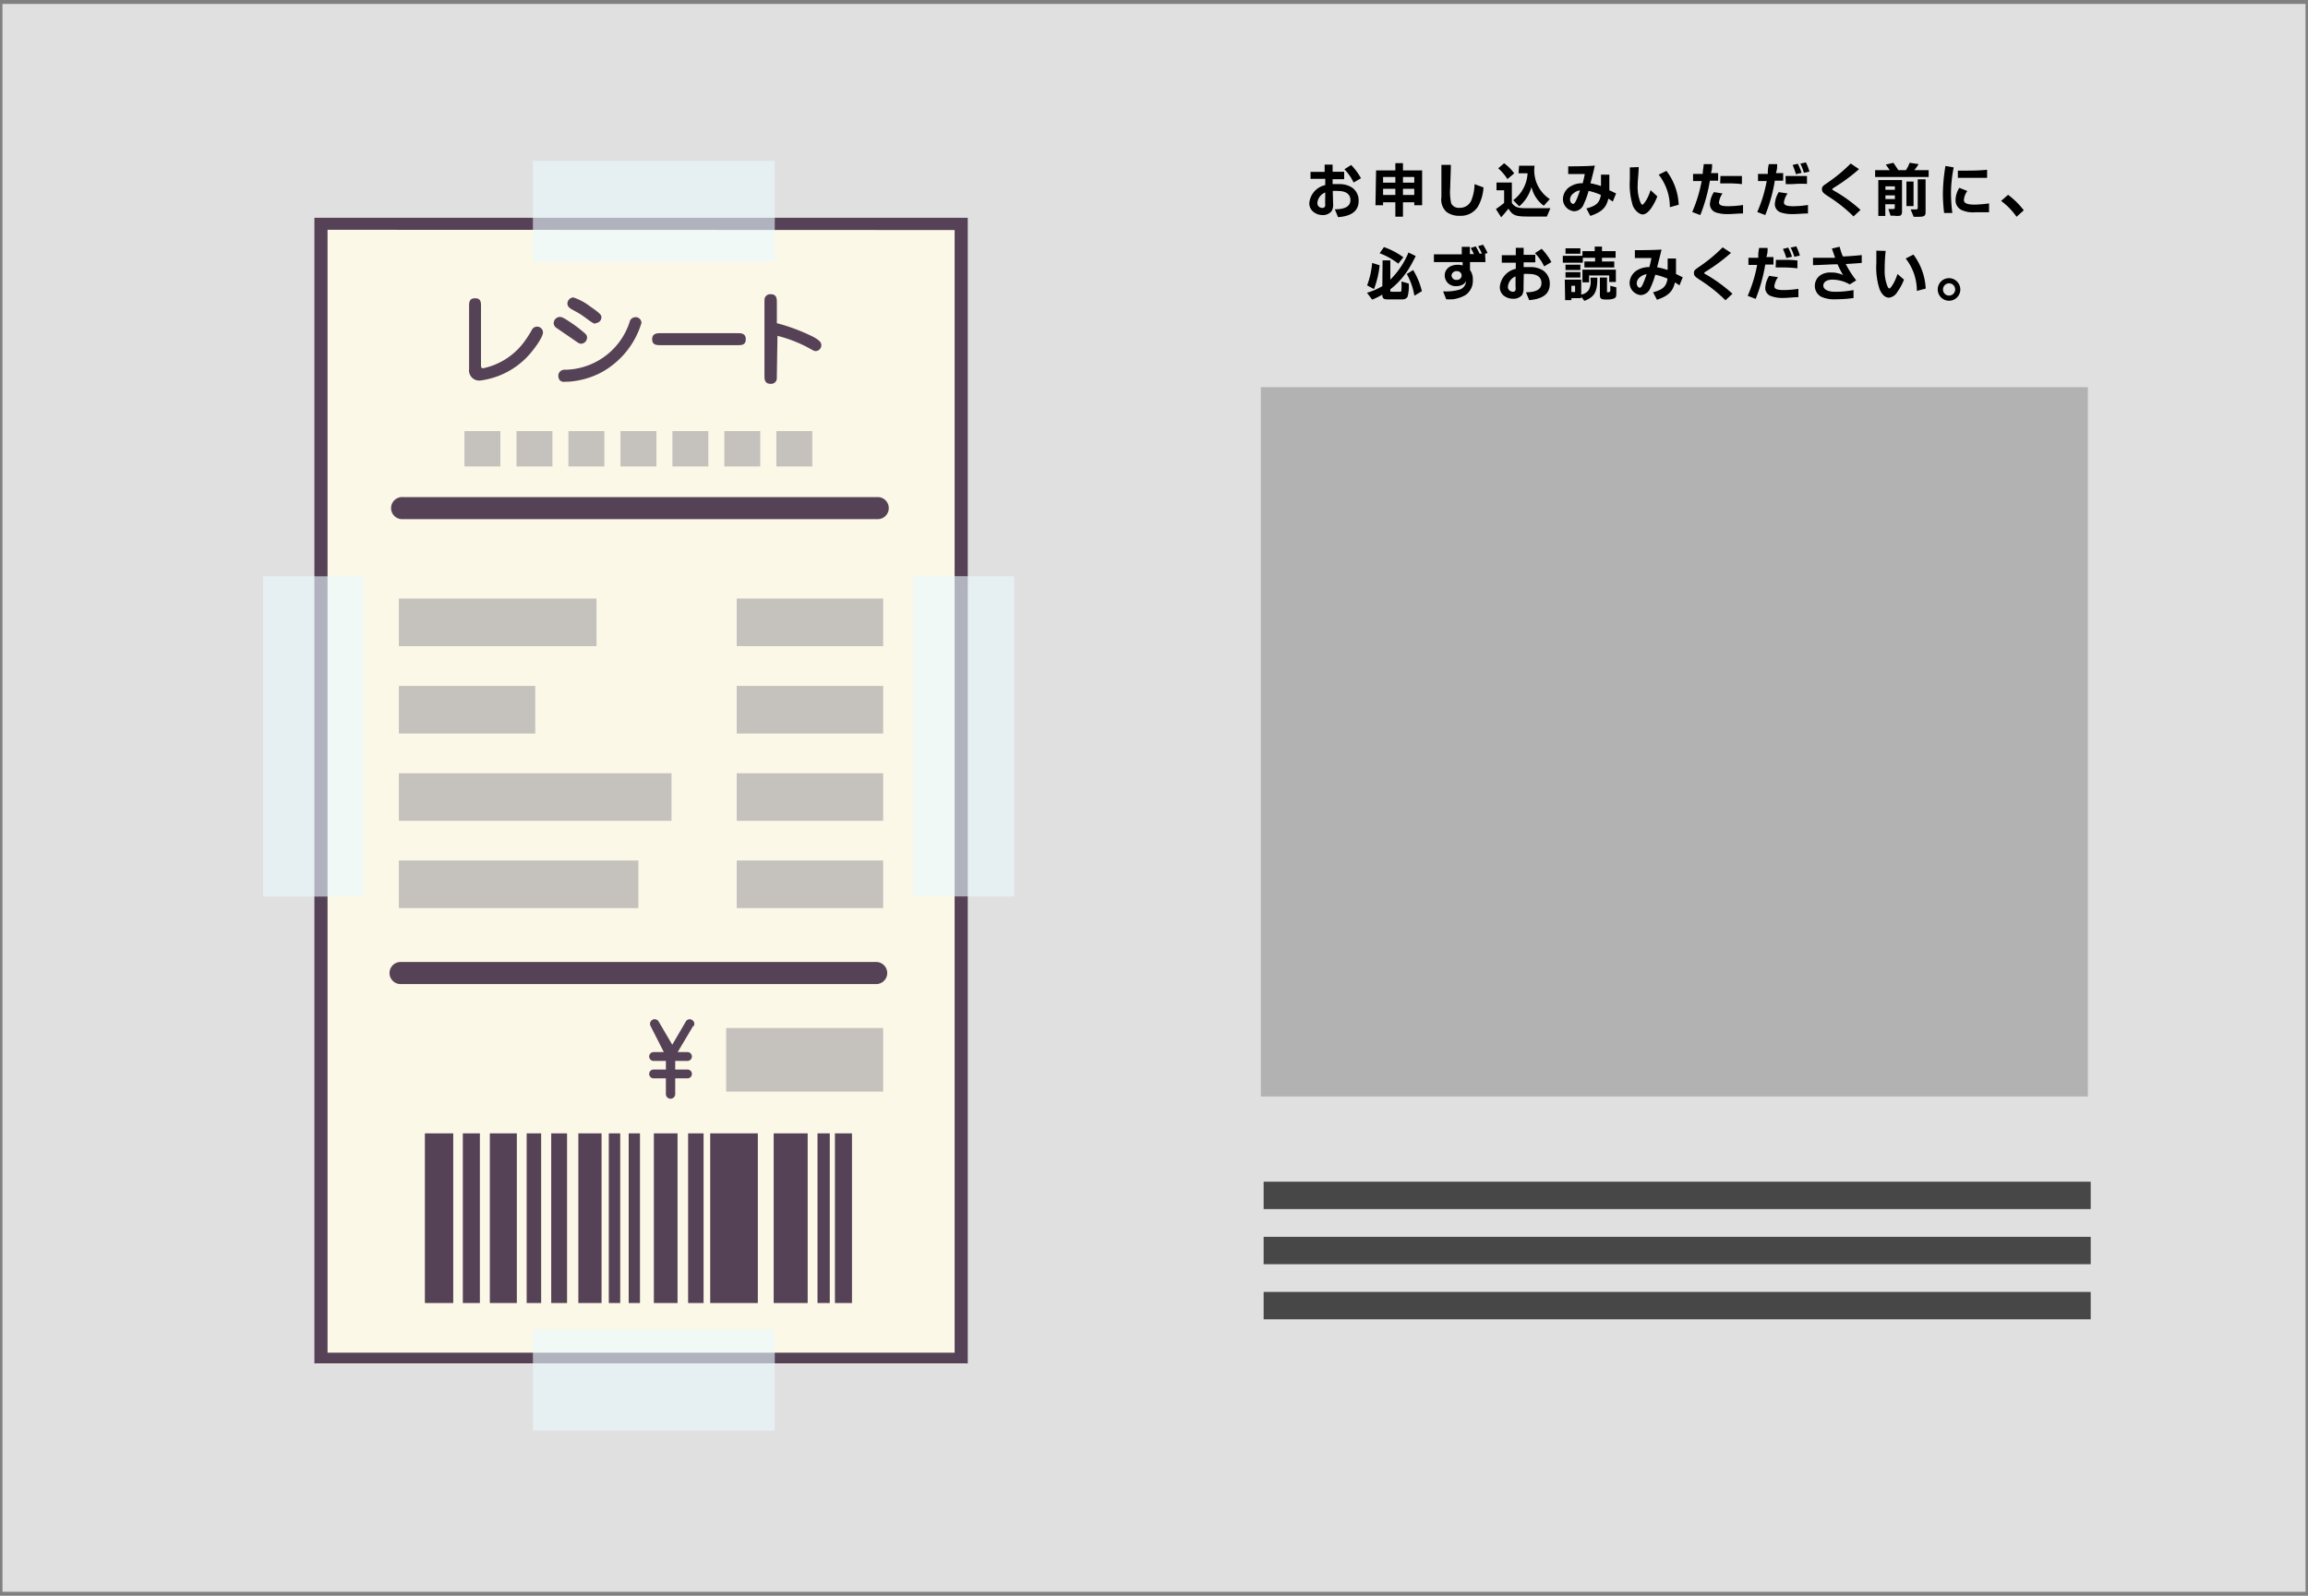 <svg id="レイヤー_1" data-name="レイヤー 1" xmlns="http://www.w3.org/2000/svg" viewBox="0 0 188 130"><rect x="0" y="0" width="188" height="130" fill="#808080" stroke="none"/><defs><style>.cls-1{fill:#e0e0e0;}.cls-2{fill:#fcf8e7;}.cls-2,.cls-3,.cls-4{fill-rule:evenodd;}.cls-3,.cls-5{fill:#564256;}.cls-4{fill:#c5c2be;}.cls-6{fill:#ebfaff;opacity:0.61;}.cls-7{fill:#b2b2b2;}.cls-8{fill:#474747;}</style></defs><rect class="cls-1" x="0.2" y="0.32" width="187.6" height="129.36"/><polygon class="cls-2" points="78.66 17.82 25.78 17.82 25.78 111.1 78.66 111.1 78.66 17.82 78.66 17.82"/><path class="cls-3" d="M78.83,17.74v0H25.61v93.33H78.83V17.74Zm-1.07,1V110.2H26.68V18.72Z"/><path class="cls-3" d="M47.11,92.33v13.82H49V92.33Zm20.9,0v13.82H69.4V92.33Zm-33.4,0v13.82h2.31V92.33Zm28.41,0v13.82h2.77V92.33Zm-11.81,0v13.82h.92V92.33Zm-9.11,0H39.9v13.82h2.2V92.33Zm.8,0v13.82h1.18V92.33Zm2,0v13.82h1.29V92.33Zm11.15,0v13.82h1.26V92.33Zm-18.35,0v13.82h1.39V92.33Zm11.89,0v13.82h.93V92.33Zm17,0v13.82h1V92.33Zm-13.33,0v13.82h1.93V92.33Zm4.59,0v13.82h3.88V92.33Z"/><polygon class="cls-4" points="48.59 48.76 32.49 48.76 32.49 52.64 48.59 52.64 48.59 48.76 48.59 48.76"/><polygon class="cls-4" points="71.94 48.76 60.01 48.76 60.01 52.64 71.94 52.64 71.94 48.76 71.94 48.76"/><polygon class="cls-4" points="54.7 62.99 32.49 62.99 32.49 66.87 54.7 66.87 54.7 62.99 54.7 62.99"/><polygon class="cls-4" points="71.94 62.99 60.01 62.99 60.01 66.87 71.94 66.87 71.94 62.99 71.94 62.99"/><polygon class="cls-4" points="43.6 55.88 32.49 55.88 32.49 59.76 43.6 59.76 43.6 55.88 43.6 55.88"/><polygon class="cls-4" points="71.94 55.88 60.01 55.88 60.01 59.76 71.94 59.76 71.94 55.88 71.94 55.88"/><polygon class="cls-4" points="52 70.1 32.49 70.1 32.49 73.98 52 73.98 52 70.1 52 70.1"/><polygon class="cls-4" points="71.94 70.1 60.01 70.1 60.01 73.98 71.94 73.98 71.94 70.1 71.94 70.1"/><polygon class="cls-4" points="71.94 83.75 59.15 83.75 59.15 88.93 71.94 88.93 71.94 83.75 71.94 83.75"/><path class="cls-4" d="M40.76,35.12H37.83V38h2.93V35.12Zm16.94,0H54.77V38H57.7V35.12Zm-8.47,0H46.3V38h2.93V35.12Zm16.94,0H63.24V38h2.93V35.12ZM45,35.12H42.07V38H45V35.12Zm16.94,0H59V38h2.93V35.12Zm-8.47,0H50.54V38h2.93V35.12Z"/><path class="cls-3" d="M32.85,42.29H71.59a.9.9,0,0,0,0-1.79H32.85a.9.9,0,1,0,0,1.79Z"/><path class="cls-3" d="M32.63,80.17H71.37a.9.9,0,0,0,0-1.8H32.63a.9.9,0,0,0,0,1.8Z"/><path class="cls-5" d="M56.46,83.59,55.2,85.71H56a.36.36,0,0,1,0,.72h-1v.7h1a.36.36,0,0,1,.36.36.36.36,0,0,1-.36.36h-1v1.27a.38.38,0,0,1-.38.39.38.38,0,0,1-.38-.39V87.85h-1a.36.36,0,0,1-.36-.36.36.36,0,0,1,.36-.36h1v-.7h-1a.36.36,0,1,1,0-.72h.83L53,83.6a.37.37,0,0,1,.13-.51.37.37,0,0,1,.52.13l1.11,1.89,1.11-1.9a.36.36,0,0,1,.5-.12.37.37,0,0,1,.14.5Z"/><path class="cls-5" d="M39.18,29.64c0,.26,0,.36.18.36a5.59,5.59,0,0,0,3.3-2.1,9.18,9.18,0,0,0,.65-1,.48.48,0,0,1,.92.17c0,.43-.77,1.4-.82,1.46A6.44,6.44,0,0,1,39.12,31a.83.83,0,0,1-.91-.94V25c0-.36,0-.7.49-.7s.48.35.48.7Z"/><path class="cls-5" d="M47.36,28c-.17,0-.17,0-.77-.42l-1.24-.85a.5.5,0,0,1-.25-.39.52.52,0,0,1,.5-.52c.15,0,.29.05.84.42a10.83,10.83,0,0,1,1.23.94.43.43,0,0,1,.15.34A.51.51,0,0,1,47.36,28Zm-1.74,3a.56.56,0,0,1-.14-.38.48.48,0,0,1,.19-.4.6.6,0,0,1,.42-.1,5.62,5.62,0,0,0,5.19-3.87.5.5,0,0,1,.46-.41.47.47,0,0,1,.51.47A6.84,6.84,0,0,1,49,30.33a6.7,6.7,0,0,1-2.76.77h-.2A.51.51,0,0,1,45.62,31Zm2.9-4.64c-.16,0-.19,0-.77-.43s-.67-.44-1.21-.75c-.09-.06-.32-.19-.32-.44a.51.51,0,0,1,.48-.51,4.59,4.59,0,0,1,1.35.72c.88.6.94.73.94.91A.48.48,0,0,1,48.52,26.32Z"/><path class="cls-5" d="M53.82,28.12c-.31,0-.7,0-.7-.48s.38-.5.7-.5h6.23c.31,0,.7,0,.7.5s-.39.48-.7.48Z"/><path class="cls-5" d="M63.28,30.57c0,.33,0,.42-.13.56a.46.46,0,0,1-.36.14c-.52,0-.52-.37-.52-.7v-5.9c0-.33,0-.42.13-.56a.45.45,0,0,1,.37-.14c.51,0,.51.37.51.7v1.66a15.09,15.09,0,0,1,3,1.13c.57.32.62.49.62.66a.47.47,0,0,1-.44.48c-.13,0-.13,0-.56-.24a11,11,0,0,0-2.57-1Z"/><rect class="cls-6" x="43.41" y="13.11" width="19.7" height="8.22"/><rect class="cls-6" x="43.41" y="108.32" width="19.7" height="8.22"/><rect class="cls-6" x="65.45" y="55.88" width="26.09" height="8.22" transform="translate(138.49 -18.51) rotate(90)"/><rect class="cls-6" x="12.5" y="55.88" width="26.09" height="8.22" transform="translate(85.53 34.45) rotate(90)"/><path d="M108.59,16.55v.06a1,1,0,0,1-.13.6.9.9,0,0,1-.73.31,1.18,1.18,0,0,1-.77-.28.88.88,0,0,1-.31-.69,1.65,1.65,0,0,1,1.3-1.47v-.51h-.06c-.24,0-.76,0-1,0h-.14V14h1.15l0-.59.65,0v.58h.16c.43,0,.54,0,.78,0v.61h-.24l-.47,0h-.23v.4a4,4,0,0,1,.49,0,1.89,1.89,0,0,1,1.06.26,1.26,1.26,0,0,1,.57,1.1c0,.81-.55,1.25-1.68,1.33l-.26-.64c.86,0,1.27-.26,1.27-.75s-.38-.74-1-.74a2.39,2.39,0,0,0-.44,0Zm-.64-.87a1,1,0,0,0-.64.84.38.38,0,0,0,.18.36.49.49,0,0,0,.23.06.23.23,0,0,0,.22-.14,1.52,1.52,0,0,0,0-.29h0Zm2.11-2.24a5.12,5.12,0,0,1,.8,1.08l-.6.35a4,4,0,0,0-.75-1.08Z"/><path d="M112.09,13.88h1.57v-.59h.62v.59h1.56v2.84h-.64v-.24h-.92v1.17h-.62V16.48h-1v.24h-.62Zm1.57,1v-.46h-1v.46Zm0,1v-.5h-1v.5Zm1.54-1v-.46h-.92v.46Zm0,1v-.5h-.92v.5Z"/><path d="M118.18,13.43c0,.58-.05,1.43-.05,1.84a4.24,4.24,0,0,0,.08,1.3.68.68,0,0,0,.68.36,1,1,0,0,0,1-.72,3.61,3.61,0,0,0,.22-1.21l.73.27a3.64,3.64,0,0,1-.44,1.54,1.65,1.65,0,0,1-1.48.77,1.73,1.73,0,0,1-1.1-.32,1.38,1.38,0,0,1-.41-1.21V13.43Z"/><path d="M122.52,15.5h-.62v-.63h1.25v1.67c.25.33.48.42,1.12.42l1,0,.68,0h.34l-.29.68q-.66,0-1.5,0c-1.07,0-1.28-.09-1.63-.64-.26.33-.35.43-.59.7l-.43-.67a8.34,8.34,0,0,0,.67-.5Zm0-2.2a3.74,3.74,0,0,1,.82.82l-.55.47a4.25,4.25,0,0,0-.75-.88Zm1.22.2H125a2.79,2.79,0,0,0,1.24,2.72l-.49.54a2.6,2.6,0,0,1-1-1.53,3.21,3.21,0,0,1-1,1.58l-.49-.5a2.92,2.92,0,0,0,1.17-2.19h-.74Z"/><path d="M130.41,15.23v-.18c0-.28,0-.55,0-.82h.68c0,.21,0,.35,0,.46,0,.28,0,.63,0,.81l.13.06.13.06.29.14-.27.66-.36-.24c-.17.74-.55,1.1-1.47,1.41l-.32-.61c.8-.2,1.08-.47,1.18-1.1a5.42,5.42,0,0,0-1-.33,6.4,6.4,0,0,1-.39,1.07.86.86,0,0,1-.78.59,1,1,0,0,1-.92-1,1.22,1.22,0,0,1,.68-1.06,1.73,1.73,0,0,1,.93-.22c.08-.31.11-.45.17-.75-.71,0-1,0-1.35,0v-.63c.34,0,1.5,0,2.17-.06-.11.5-.28,1.16-.36,1.44a7,7,0,0,1,.91.24Zm-2.24.52a.63.63,0,0,0-.28.51c0,.18.12.35.25.35s.26-.22.56-1.1A1,1,0,0,0,128.17,15.75Z"/><path d="M133.48,13.61c0,.54-.08,1-.08,1.44a3.45,3.45,0,0,0,.21,1.41c.07.14.12.22.17.22s.17-.14.32-.38a3.8,3.8,0,0,0,.35-.81L135,16a4.66,4.66,0,0,1-.53,1c-.23.31-.46.47-.67.47s-.59-.24-.79-.69a5.89,5.89,0,0,1-.25-2.14c0-.26,0-.51,0-1Zm2.26.31a4.9,4.9,0,0,1,1,2.76l-.72.2a4.25,4.25,0,0,0-.91-2.65Z"/><path d="M137.91,14.17l.79,0c0-.35.05-.41.08-.8l.68,0c0,.34,0,.4-.09.73l.58,0v.62l-.67,0a13.57,13.57,0,0,1-.78,2.8l-.66-.25a11.38,11.38,0,0,0,.77-2.52l-.7,0Zm2.4,1.59a1.61,1.61,0,0,0-.29.73c0,.22.22.31.74.31a8.42,8.42,0,0,0,1.22-.1v.69c-.44,0-.82.05-1.17.05a3,3,0,0,1-1-.12.72.72,0,0,1-.53-.67,2,2,0,0,1,.33-1Zm-.17-1.42h.75c.39,0,.63,0,1,0V15a9.29,9.29,0,0,0-1.23-.06h-.54Z"/><path d="M143.2,14.17l.8,0c0-.35,0-.41.08-.8l.68,0c0,.34,0,.4-.1.73l.59,0v.62l-.68,0a13,13,0,0,1-.78,2.8l-.65-.25a11.38,11.38,0,0,0,.77-2.52l-.71,0Zm2.41,1.59a1.67,1.67,0,0,0-.3.73c0,.22.23.31.75.31a8.21,8.21,0,0,0,1.21-.1v.69c-.43,0-.81.05-1.17.05a2.9,2.9,0,0,1-1-.12.71.71,0,0,1-.53-.67,2.06,2.06,0,0,1,.32-1Zm-.17-1.42h.75c.39,0,.63,0,1,0l0,.64A9.2,9.2,0,0,0,146,15h-.54Zm1-1a4.34,4.34,0,0,1,.31.74l-.46.11a7,7,0,0,0-.27-.75Zm.66-.11a4.3,4.3,0,0,1,.29.75l-.45.1a4.77,4.77,0,0,0-.29-.75Z"/><path d="M151.43,13.78a14.62,14.62,0,0,1-2,1.48c-.14.09-.18.12-.18.15s0,.06.23.18a11.93,11.93,0,0,1,2.07,1.51l-.57.53a12.3,12.3,0,0,0-2.1-1.66c-.38-.25-.47-.35-.47-.56s.07-.26.42-.5a12.68,12.68,0,0,0,1.92-1.59Z"/><path d="M152.74,13.86h1.19l-.32-.45.62-.15.4.6h.62a2.78,2.78,0,0,0,.3-.6l.73.11a3.11,3.11,0,0,1-.35.49h1.17v.56h-4.36Zm.26.81h1.93v2.58c0,.17-.05.27-.15.32a1.47,1.47,0,0,1-.5,0H154l-.18-.54H154c.34,0,.34,0,.34-.14v-.25h-.77v.95H153Zm1.35.79v-.28h-.77v.28Zm0,.76v-.3h-.77v.3Zm.94-1.43h.58v2h-.58Zm1.56-.18V17.3c0,.28-.12.36-.55.36h-.42l-.25-.6H156c.16,0,.21,0,.21-.14V14.61Z"/><path d="M159.14,13.64a11.14,11.14,0,0,0-.22,2.06,12.89,12.89,0,0,0,.11,1.65l-.67,0a13.89,13.89,0,0,1-.1-1.49,13.88,13.88,0,0,1,.21-2.34Zm1.11,1.92a1.43,1.43,0,0,0-.28.73c0,.26.26.38.88.38a10,10,0,0,0,1.17-.1v.72l-1.11,0a2.26,2.26,0,0,1-1.13-.18.88.88,0,0,1-.49-.81,1.91,1.91,0,0,1,.31-1Zm-.77-1.66h.59c.55,0,1.06,0,1.79-.07v.66c-.51,0-1.17,0-1.6,0l-.78,0Z"/><path d="M163.57,15.87a6.66,6.66,0,0,1,1.28,1.26l-.59.53A5.41,5.41,0,0,0,163,16.37Z"/><path d="M112.38,21.61a7.67,7.67,0,0,1-.46,1.94l-.56-.3a6.87,6.87,0,0,0,.41-1.83Zm.24-.4h.63v1.57a6.7,6.7,0,0,0,1.48-2.21l.59.29c-.21.42-.53,1-.66,1.18a6.47,6.47,0,0,1-1.41,1.53v.12c0,.08,0,.08.45.08s.43,0,.45-.09a4.8,4.8,0,0,0,0-.75l.6.17a3.21,3.21,0,0,1-.1,1.09.51.51,0,0,1-.34.2l-.23,0H113c-.28,0-.39-.09-.4-.32V24a5.83,5.83,0,0,1-.83.41l-.42-.56a5.49,5.49,0,0,0,1.25-.54Zm.11-1.08a5.92,5.92,0,0,1,1.58.83l-.41.52a5.79,5.79,0,0,0-1.52-.85ZM115.11,22a6,6,0,0,1,.71,1.72l-.61.37a5.47,5.47,0,0,0-.62-1.77Z"/><path d="M121,21.35l-.79,0h-.47V22a1.23,1.23,0,0,1,.23.79,1.4,1.4,0,0,1-.62,1.26,2.76,2.76,0,0,1-1,.33,4.67,4.67,0,0,1-.55,0l-.25-.64h.1a4.1,4.1,0,0,0,1.22-.14.76.76,0,0,0,.55-.71.53.53,0,0,1-.2.25,1,1,0,0,1-.59.17.88.88,0,0,1-.95-.86c0-.53.43-.88,1.06-.88a1.21,1.21,0,0,1,.4.06v-.28H116.8v-.63h2.27v-.61h.66v.59h.33c-.08-.17-.13-.26-.26-.5l.41-.13c.09.15.09.16.18.33s.09.17.13.26l0,0h.19a4.28,4.28,0,0,0-.31-.6l.4-.13a5.21,5.21,0,0,1,.37.68l-.2.06Zm-2.76,1.11a.37.37,0,0,0,.41.34.37.37,0,0,0,.41-.35.36.36,0,0,0-.39-.36A.4.4,0,0,0,118.23,22.46Z"/><path d="M124.1,23.38v.06a1.12,1.12,0,0,1-.12.6.92.92,0,0,1-.73.3,1.25,1.25,0,0,1-.78-.27.88.88,0,0,1-.3-.7,1.66,1.66,0,0,1,1.3-1.47v-.5h0l-1,0h-.14v-.61h1.14v-.6h.64v.57h.16l.79,0v.61h-.24l-.48,0h-.23v.39l.49,0a1.91,1.91,0,0,1,1.07.26,1.28,1.28,0,0,1,.57,1.1c0,.81-.55,1.24-1.68,1.33l-.26-.64c.86,0,1.26-.26,1.26-.75s-.37-.74-1-.74a2.39,2.39,0,0,0-.44,0Zm-.63-.87a1,1,0,0,0-.64.83.36.36,0,0,0,.18.36.51.51,0,0,0,.23.07.2.2,0,0,0,.21-.15.92.92,0,0,0,0-.28v-.83Zm2.11-2.24a5.07,5.07,0,0,1,.79,1.08l-.59.35a4.09,4.09,0,0,0-.75-1.08Z"/><path d="M127.3,20.84h1.6v-.38h1v-.37h.59v.37h1.11V21h-1.11v.3h1v.49h-2.43v-.49h.87V21h-1v.4H127.3Zm.16,1.94h1.34V24a.94.94,0,0,0,.61-.37,1.45,1.45,0,0,0,.15-.87v-.14h.55v.11c0,1.06-.25,1.48-1.06,1.78l-.25-.35v.13H128v.16h-.51Zm.06-2.55h1.21v.44h-1.21Zm0,1.33h1.21V22h-1.21Zm0,.61h1.21v.44h-1.21Zm.78,1.62v-.51H128v.51Zm.6-1.82h2.72v1h-.54v-.53h-1.64V23h-.54Zm2,.64v1.06c0,.11,0,.11,0,.13a.18.18,0,0,0,.13,0c.1,0,.14-.05.14-.15v0c0-.06,0-.09,0-.37l.49.13c0,.12,0,.19,0,.23,0,.39,0,.5-.06.58s-.26.18-.67.18-.61,0-.61-.35V22.61Z"/><path d="M135.84,22.05v-.18c0-.27,0-.54,0-.81h.68v.46c0,.27,0,.63,0,.81l.13.05.13.07.29.14-.27.66a3.18,3.18,0,0,0-.37-.24c-.16.73-.54,1.1-1.46,1.41l-.32-.61c.8-.21,1.08-.47,1.18-1.11a5.31,5.31,0,0,0-1-.32,6.2,6.2,0,0,1-.39,1.06.89.89,0,0,1-.78.6,1,1,0,0,1-.92-1,1.25,1.25,0,0,1,.68-1.06,1.83,1.83,0,0,1,.93-.22c.08-.3.11-.44.17-.74-.71,0-1,0-1.35,0v-.64c.34,0,1.5,0,2.17-.05-.11.49-.28,1.15-.36,1.44a7,7,0,0,1,.91.24Zm-2.24.52a.65.65,0,0,0-.28.51c0,.19.12.36.25.36s.26-.23.56-1.1A1,1,0,0,0,133.6,22.57Z"/><path d="M141,20.6a14.75,14.75,0,0,1-2,1.49c-.14.08-.18.12-.18.15s0,.05.23.17a12.48,12.48,0,0,1,2.07,1.52l-.57.53a12.81,12.81,0,0,0-2.1-1.67c-.39-.25-.47-.35-.47-.55s.07-.26.42-.5a12.68,12.68,0,0,0,1.92-1.59Z"/><path d="M142.42,21l.8,0c0-.35,0-.41.07-.8l.69,0c0,.35,0,.4-.1.74l.58,0v.61l-.67,0a13.14,13.14,0,0,1-.78,2.8l-.65-.25a11.38,11.38,0,0,0,.77-2.52h-.71Zm2.41,1.58a1.61,1.61,0,0,0-.3.74c0,.22.23.31.75.31a8.21,8.21,0,0,0,1.21-.1v.68c-.44,0-.81.06-1.17.06a2.62,2.62,0,0,1-1-.13.7.7,0,0,1-.53-.67,2.06,2.06,0,0,1,.32-1Zm-.17-1.41.75,0a8.27,8.27,0,0,1,1,.05v.64a9.08,9.08,0,0,0-1.23-.07h-.54Zm1-1a4.14,4.14,0,0,1,.31.75l-.46.1a5.39,5.39,0,0,0-.28-.74Zm.66-.1a4.85,4.85,0,0,1,.29.75l-.45.1a4.88,4.88,0,0,0-.3-.75Z"/><path d="M149.85,20.1a5.42,5.42,0,0,0,.26.79c.37,0,1.17-.07,1.54-.11v.64l-1.3.09a8,8,0,0,0,.85,1.33l-.53.33a2.87,2.87,0,0,0-1.4-.39c-.46,0-.75.19-.75.49s.37.5.94.5a7.86,7.86,0,0,0,1.52-.14v.65a10.43,10.43,0,0,1-1.42.1,2.57,2.57,0,0,1-1.2-.2,1,1,0,0,1-.53-.89,1.05,1.05,0,0,1,.44-.86,1.43,1.43,0,0,1,.86-.23,2.16,2.16,0,0,1,1,.21,7.87,7.87,0,0,1-.45-.88c-.6,0-1.27.06-2,.07V21h.31c.43,0,1,0,1.49,0l-.26-.75Z"/><path d="M153.6,20.44a12.49,12.49,0,0,0-.08,1.44,3.48,3.48,0,0,0,.21,1.41c.06.14.12.21.17.21s.17-.13.31-.37a3.8,3.8,0,0,0,.35-.81l.53.46a4.17,4.17,0,0,1-.54,1,.91.91,0,0,1-.67.47c-.32,0-.59-.24-.78-.7a5.73,5.73,0,0,1-.26-2.13c0-.26,0-.51,0-1Zm2.26.3a5,5,0,0,1,1,2.77l-.72.19a4.26,4.26,0,0,0-.91-2.64Z"/><path d="M159.68,23.58a.92.92,0,1,1-.9-.92A.93.93,0,0,1,159.68,23.58Zm-1.41,0a.49.49,0,0,0,.49.5.5.5,0,1,0,0-1A.5.5,0,0,0,158.27,23.58Z"/><rect class="cls-7" x="102.7" y="31.54" width="67.37" height="57.79"/><rect class="cls-8" x="102.93" y="96.27" width="67.37" height="2.23"/><rect class="cls-8" x="102.93" y="100.76" width="67.37" height="2.23"/><rect class="cls-8" x="102.93" y="105.25" width="67.37" height="2.23"/></svg>